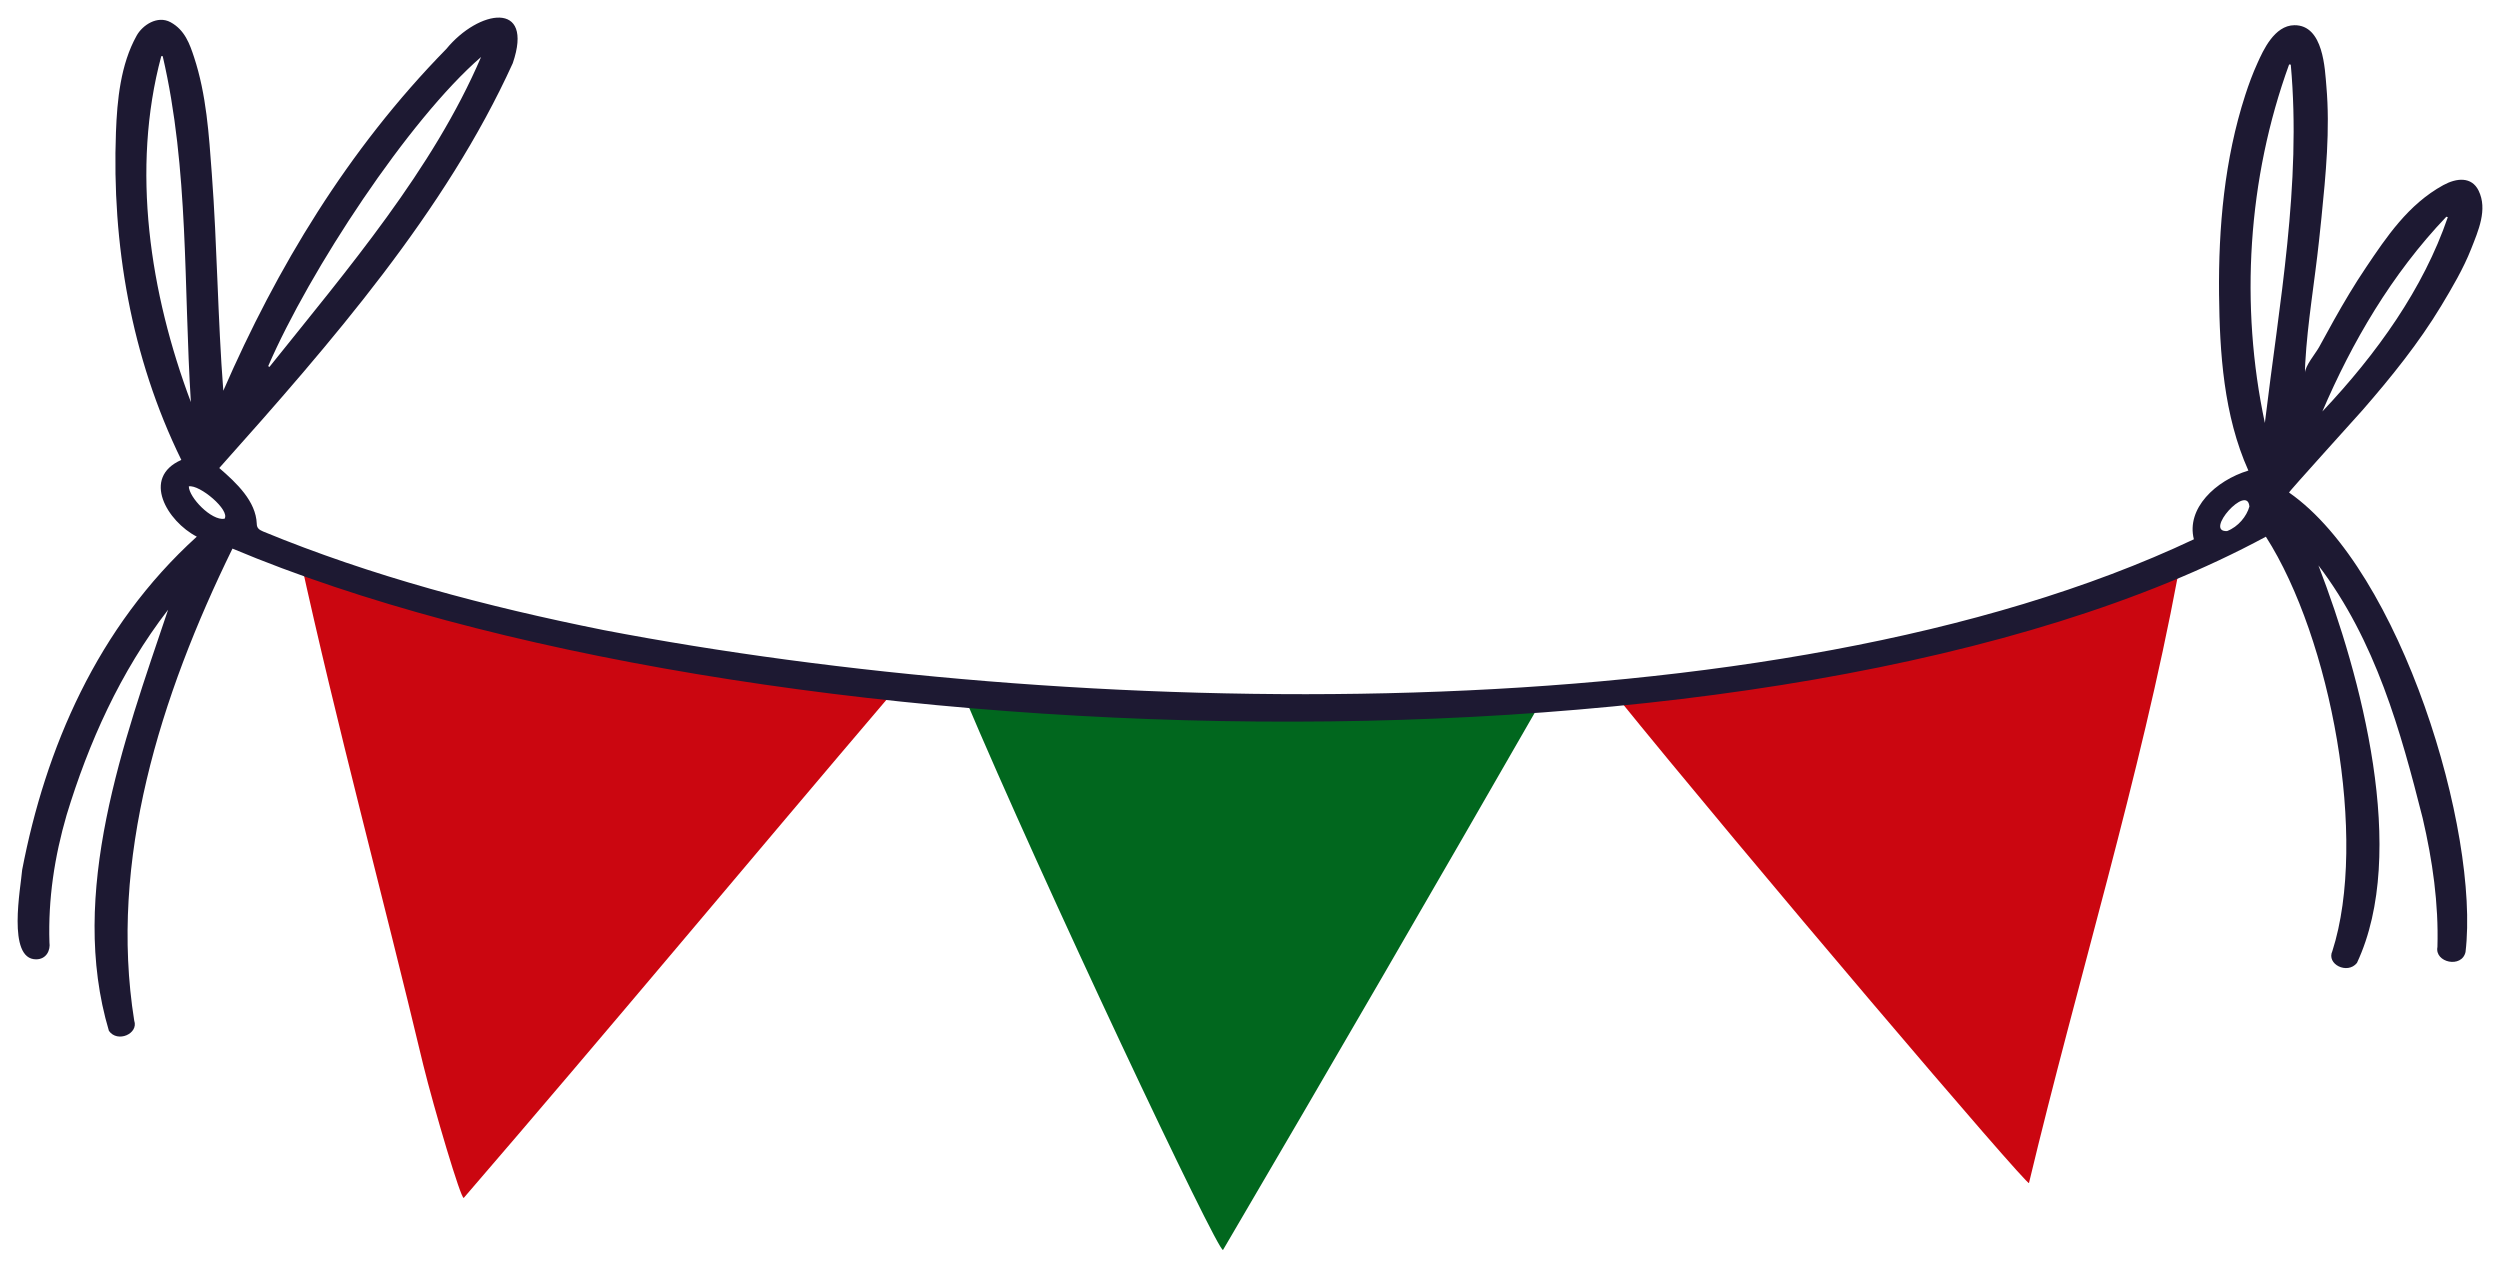 <svg width="71" height="36" viewBox="0 0 71 36" fill="none" xmlns="http://www.w3.org/2000/svg">
<g clip-path="url(#clip0_65_653)">
<path d="M8.512 15.798C13.88 17.514 19.48 18.576 25.115 19.438C25.26 19.434 25.496 19.515 25.356 19.661C21.284 24.441 17.274 29.262 13.171 34.02C13.096 34.083 12.327 31.485 12.021 30.245C10.872 25.427 9.568 20.63 8.513 15.798H8.512Z" fill="#CB0610"/>
<path d="M45.826 19.673C51.333 19.271 56.755 18.031 61.852 16.353C60.79 22.044 58.992 27.874 57.623 33.598C57.597 33.727 49.616 24.356 45.826 19.673Z" fill="#CB0610"/>
<path d="M27.375 19.751C32.838 20.084 38.311 20.239 43.78 19.906C40.791 25.112 37.776 30.314 34.734 35.498C34.608 35.618 29.587 24.999 27.375 19.751L27.375 19.751Z" fill="#01671E"/>
<path d="M64.351 15.242C50.529 22.703 21.082 21.667 6.602 15.58C4.55 19.775 3.084 24.428 3.812 28.987C3.94 29.358 3.336 29.625 3.093 29.276C1.928 25.365 3.505 21.08 4.774 17.316C3.408 19.09 2.514 21.103 1.892 23.145C1.546 24.334 1.365 25.538 1.404 26.763C1.437 26.983 1.321 27.244 1.026 27.245C0.191 27.249 0.592 25.194 0.629 24.706C1.289 21.275 2.75 17.813 5.589 15.241C4.75 14.807 4.007 13.566 5.15 13.062C3.716 10.137 3.175 6.911 3.293 3.755C3.326 2.855 3.422 1.83 3.883 1.008C4.046 0.717 4.469 0.428 4.844 0.631C5.25 0.852 5.388 1.251 5.51 1.62C5.864 2.692 5.933 3.823 6.015 4.93C6.169 6.983 6.183 9.043 6.342 11.097C7.858 7.616 9.864 4.26 12.675 1.391C13.593 0.272 15.174 0.001 14.563 1.794C12.652 5.999 9.419 9.717 6.227 13.292C6.726 13.722 7.267 14.237 7.292 14.873C7.292 14.992 7.354 15.045 7.472 15.094C10.544 16.362 13.822 17.228 17.142 17.894C30.252 20.408 50.339 20.968 62.306 15.316C62.084 14.44 62.922 13.647 63.854 13.364C63.151 11.798 63.038 10.012 63.021 8.355C63.002 6.466 63.173 4.528 63.765 2.701C63.864 2.394 63.976 2.091 64.111 1.794C64.272 1.437 64.59 0.722 65.159 0.716C65.992 0.707 66.027 1.977 66.069 2.449C66.177 3.68 66.053 4.954 65.929 6.184C65.906 6.403 65.883 6.621 65.86 6.839C65.737 7.994 65.534 9.152 65.469 10.31C65.464 10.402 65.458 10.495 65.466 10.587C65.451 10.408 65.77 10.027 65.861 9.86C66 9.605 66.139 9.349 66.282 9.095C66.568 8.585 66.867 8.08 67.198 7.59C67.772 6.738 68.392 5.804 69.391 5.257C69.767 5.052 70.194 5.01 70.392 5.414C70.655 5.949 70.382 6.558 70.179 7.073C69.963 7.623 69.641 8.17 69.328 8.69C68.698 9.735 67.914 10.708 67.093 11.651C66.921 11.848 64.99 13.976 65.009 13.988C68.192 16.204 70.426 23.614 70.021 27.037C69.916 27.506 69.139 27.338 69.223 26.895C69.259 25.661 69.085 24.444 68.804 23.236C68.178 20.766 67.474 18.204 65.843 16.057C67.053 19.195 68.405 24.216 66.937 27.348C66.665 27.683 66.064 27.384 66.239 27.011C67.259 23.832 66.2 18.132 64.351 15.242L64.351 15.242ZM65.058 1.836C65.042 1.834 65.026 1.832 65.011 1.83C63.831 5.078 63.611 8.676 64.322 12.012C64.727 8.636 65.367 5.23 65.058 1.836V1.836ZM4.621 1.595C4.608 1.595 4.594 1.595 4.58 1.595C3.718 4.807 4.258 8.324 5.421 11.42C5.213 8.15 5.369 4.815 4.621 1.595V1.595ZM7.616 10.398C7.628 10.406 7.64 10.413 7.652 10.421C9.888 7.627 12.298 4.806 13.663 1.618C11.608 3.396 8.795 7.675 7.617 10.398H7.616ZM69.518 6.167C69.504 6.163 69.49 6.159 69.476 6.155C67.917 7.79 66.795 9.725 65.955 11.686C67.507 10.041 68.824 8.198 69.518 6.167V6.167ZM63.883 14.386C63.83 13.719 62.578 15.12 63.251 15.082C63.568 14.958 63.804 14.665 63.883 14.386ZM5.362 13.813C5.367 14.125 6.001 14.794 6.376 14.733C6.544 14.491 5.67 13.755 5.362 13.813Z" fill="#1D1932"/>
</g>
<defs>
<clipPath id="clip0_65_653">
<rect width="70" height="35" fill="white" transform="translate(0.5 0.5)"/>
</clipPath>
</defs>
</svg>
